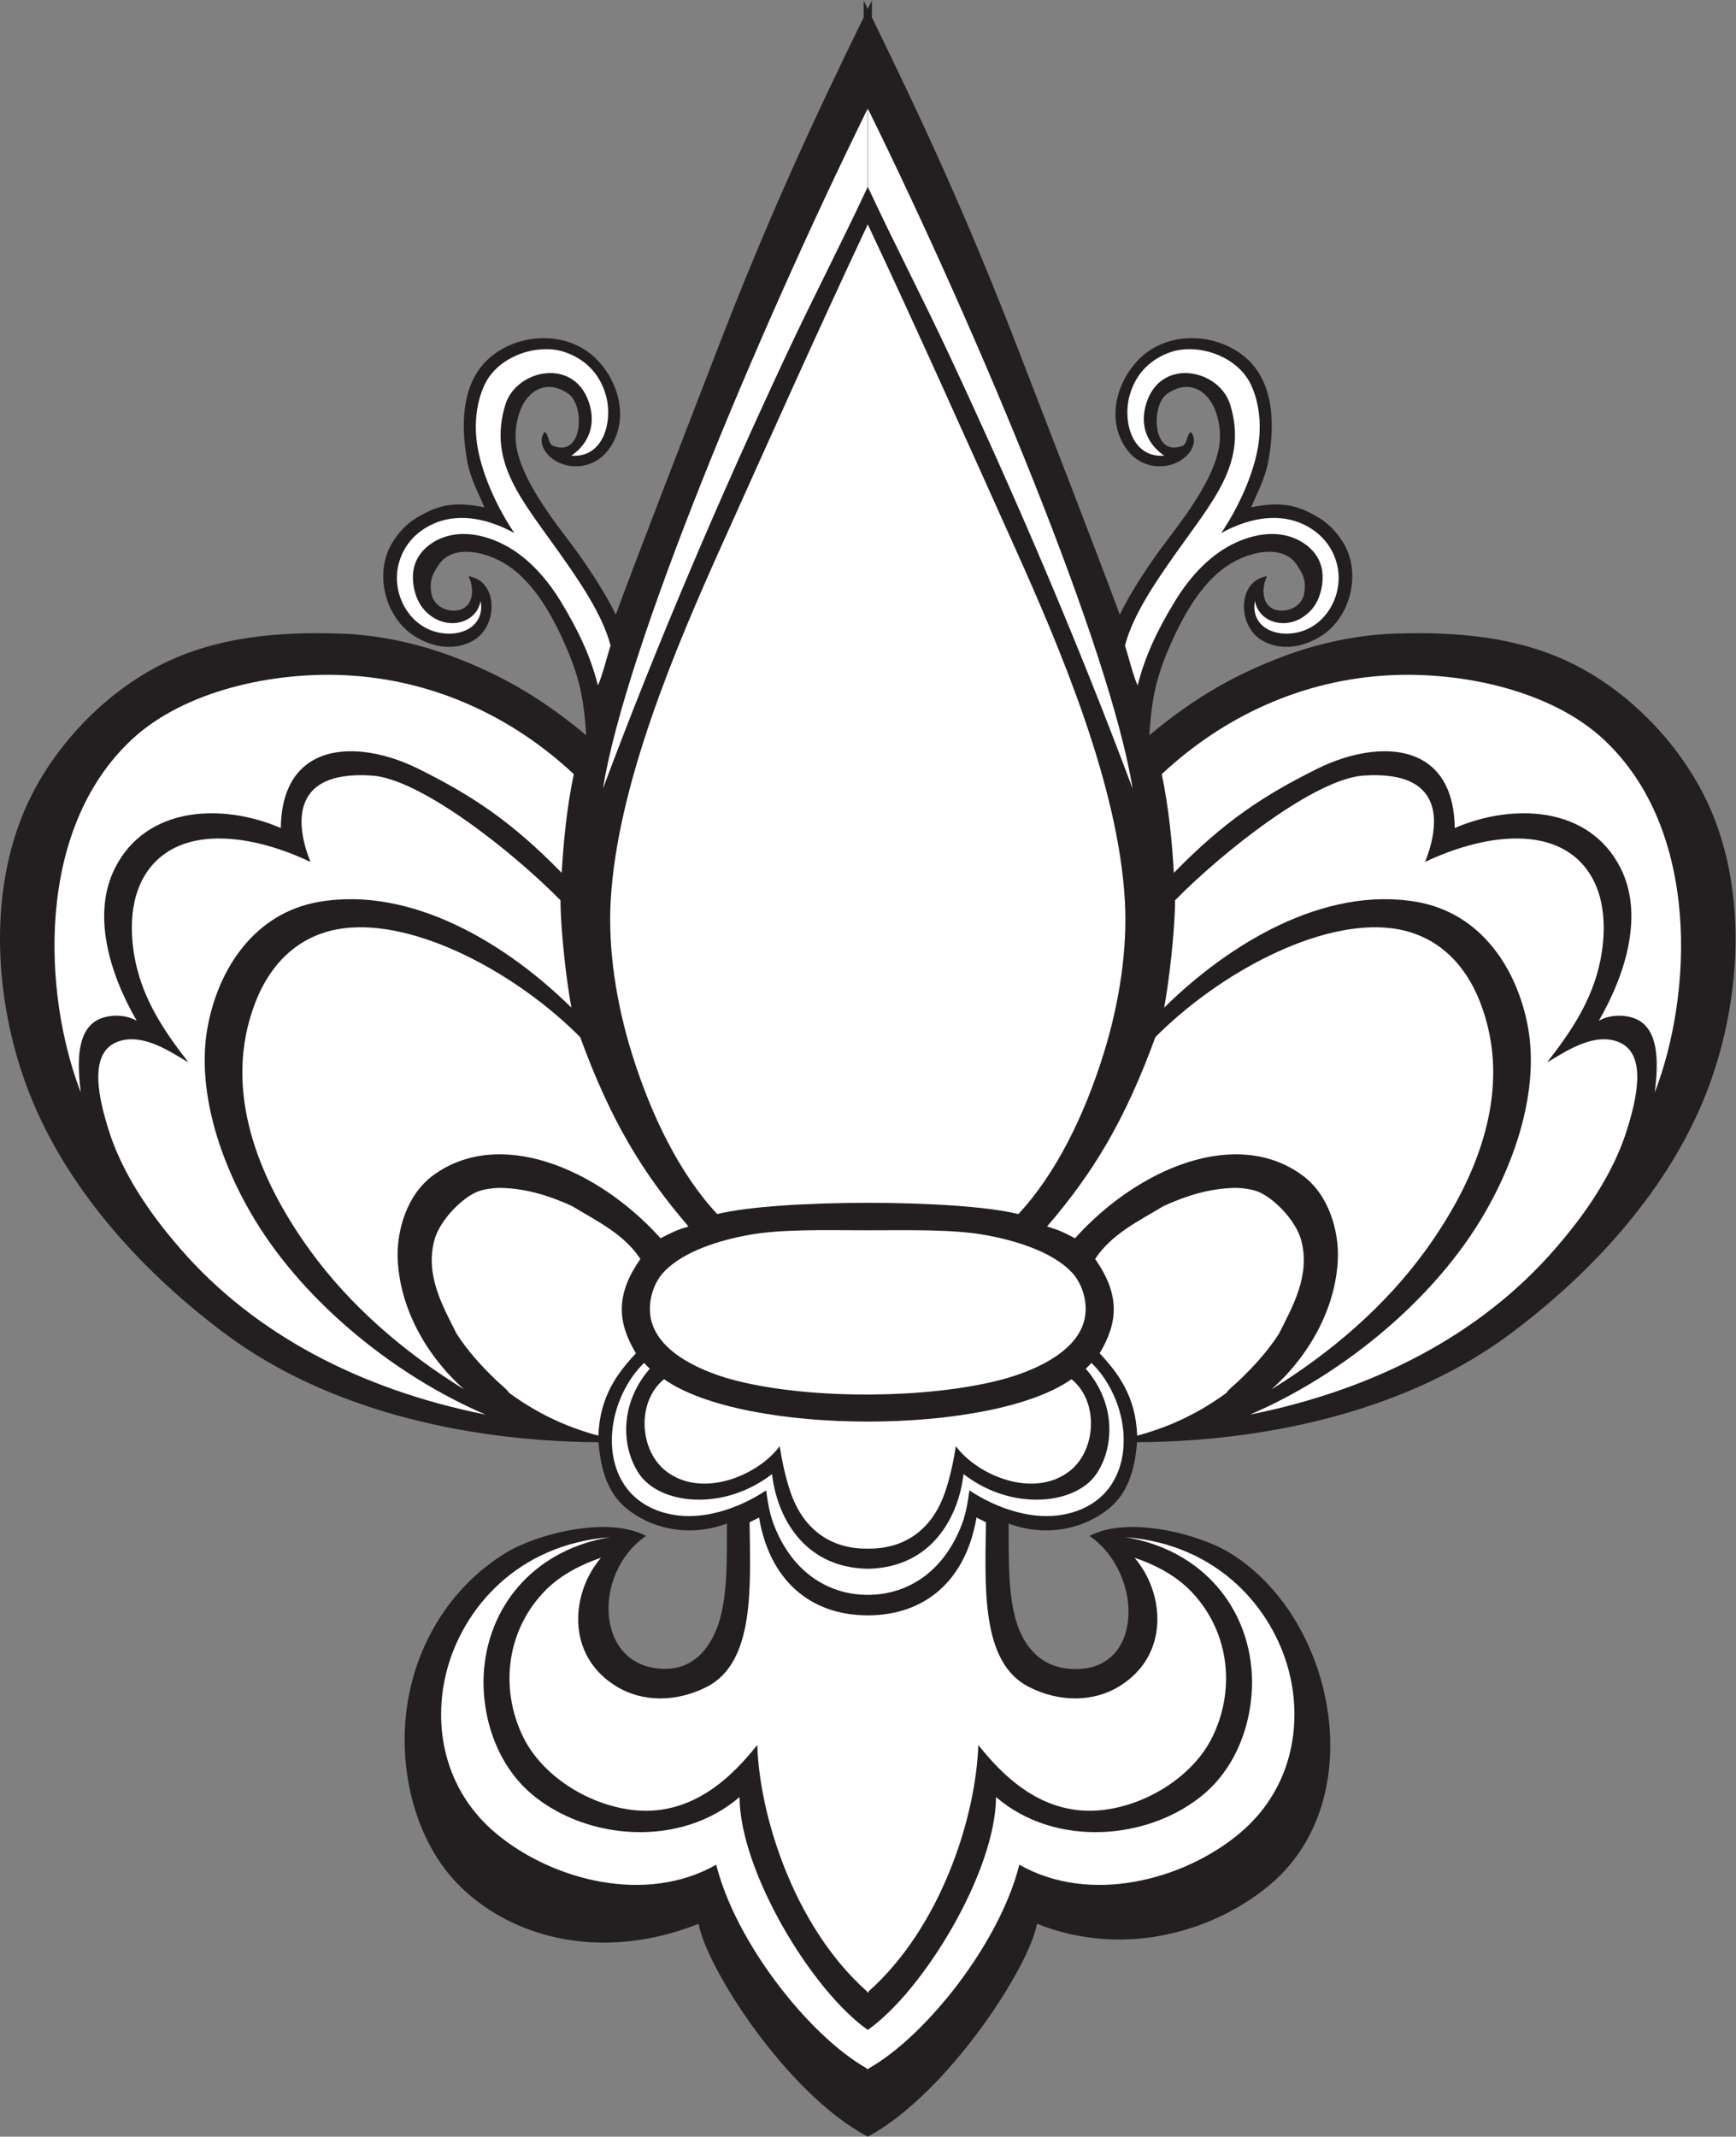 <?xml version="1.0" encoding="UTF-8" standalone="no"?>
<svg
   xmlns:dc="http://purl.org/dc/elements/1.1/"
   xmlns:cc="http://creativecommons.org/ns#"
   xmlns:rdf="http://www.w3.org/1999/02/22-rdf-syntax-ns#"
   xmlns:svg="http://www.w3.org/2000/svg"
   xmlns="http://www.w3.org/2000/svg"
   viewBox="0 0 618.653 761.32"
   height="761.32"
   width="618.653"
   xml:space="preserve"
   id="svg2"
   version="1.1"><rect x="0" y="0" width="618.653" height="761.32" fill="#808080" stroke="none"/><defs
     id="defs6" /><g
     transform="matrix(1.333,0,0,-1.333,0,761.32)"
     id="g10"><g
       transform="scale(0.1)"
       id="g12"><path
         id="path14"
         style="fill:#231f20;fill-opacity:1;fill-rule:evenodd;stroke:none"
         d="m 2993.74,4068.28 c 28.41,60.57 84.26,143.59 125.36,197.49 42.03,55.11 92.72,123.27 120.88,189.19 21.22,49.66 29.66,94.62 11.96,151.12 -17.39,55.58 -68.18,95.88 -131.13,53.04 -45.13,-30.72 -40.54,-172.55 40.98,-139.22 13.41,5.48 9.81,29.51 22,36.78 15.57,-18.83 6.1,-43.59 -6.69,-58.48 -14.31,-16.65 -34.31,-27.13 -55.67,-31.27 -40.79,-7.91 -82.89,7.32 -108.88,43.04 -59.31,81.53 -23.94,187.32 35.84,244.41 74.28,70.96 192.32,66.91 269.25,11.1 88.66,-64.3 91.06,-183.19 74.05,-282.06 -9.03,-52.48 -32,-91.54 -46.75,-128.21 84.16,17.46 126.71,4.59 181.2,-27.96 27,-16.14 49.24,-40.54 65.44,-67.32 48.09,-79.55 20.08,-196.52 -57.52,-247.38 -45.33,-29.71 -107.22,-44.13 -160.81,-12.58 -65.48,38.55 -65.73,159.14 13.98,171.09 -14.69,-29.01 -15.32,-78.13 22.42,-89.58 29.07,-8.82 69.2,6.43 76.48,41.31 8.26,39.63 -7.05,59.86 -19.27,78.78 -36.65,56.81 -134.93,38.2 -200.44,-13.17 -63.78,-49.99 -109.19,-133.51 -143.62,-214.77 -36.64,-86.5 -44.46,-144.6 -50.19,-227.64 125.2,104.44 235.19,164.85 360.4,211.58 85.51,31.92 188.9,56.61 297.65,60.2 159.31,5.24 328.99,-7.02 479.88,-83.71 160.61,-81.63 299.52,-232.87 367.44,-397.52 99.16,-240.41 71.22,-541.54 -27.59,-774.51 -104.22,-245.72 -299.63,-457.5 -514.47,-617.31 -261.94,-194.86 -624.46,-286.09 -996.06,-288.47 -6.23,-76.79 -25.5,-136.19 -74.88,-176.98 -59.6,-49.22 -159.81,-80.5 -268.56,-40.43 0.7,-93.66 -3.51,-210.37 30.1,-287.82 22.94,-52.92 63.58,-94.8 132.05,-100.44 202.26,-16.68 200.27,255.19 54.28,355.19 101.35,54.18 290.26,5.94 373.28,-44.37 283.39,-171.75 379.36,-654.037 114.38,-883.341 C 3255.36,552.453 3011.23,474.113 2772.26,569.016 2751.82,453.137 2532.14,113.535 2319.93,0 2101.85,115.488 1888.04,453.137 1867.6,569.016 c -252.93,-100.45 -491.45,-41.68 -635.4,97.929 -115.95,112.45 -163.41,293.543 -147.42,455.435 18.13,183.45 116.65,346.71 268.95,439.02 83.03,50.31 271.94,98.55 373.28,44.37 -145.99,-100 -136.21,-358.13 54.29,-355.19 68.69,1.05 109.09,47.52 132.05,100.44 33.6,77.45 29.4,194.16 30.09,287.82 -108.74,-40.07 -208.96,-8.79 -268.56,40.43 -49.39,40.79 -68.65,100.19 -74.88,176.98 -371.6,2.38 -734.109,93.61 -996.055,288.47 -214.84,159.81 -410.25,371.59 -514.468,617.31 -98.809,232.97 -126.758,534.1 -27.59,774.51 67.914,164.65 206.824,315.89 367.437,397.52 150.887,76.69 320.571,88.95 479.875,83.71 108.751,-3.59 212.151,-28.28 297.661,-60.2 125.2,-46.73 235.19,-107.14 360.4,-211.58 -5.73,83.04 -13.56,141.14 -50.2,227.64 -34.42,81.26 -79.83,164.78 -143.61,214.77 -65.52,51.37 -163.79,69.98 -200.45,13.17 -12.22,-18.92 -27.53,-39.15 -19.26,-78.78 7.28,-34.88 47.4,-50.13 76.47,-41.31 37.75,11.45 37.11,60.57 22.42,89.58 79.71,-11.95 79.47,-132.54 13.99,-171.09 -53.59,-31.55 -115.48,-17.13 -160.82,12.58 -77.6,50.86 -105.6,167.83 -57.51,247.38 16.19,26.78 38.42,51.18 65.43,67.32 54.49,32.55 97.04,45.42 181.2,27.96 -14.75,36.67 -37.71,75.73 -46.74,128.21 -17.02,98.87 -14.62,217.76 74.04,282.06 76.94,55.81 194.97,59.86 269.26,-11.1 59.77,-57.09 95.15,-162.88 35.83,-244.41 -25.98,-35.72 -68.08,-50.95 -108.87,-43.04 -21.37,4.14 -41.37,14.62 -55.67,31.27 -12.79,14.89 -22.26,39.65 -6.7,58.48 12.19,-7.27 8.59,-31.3 22,-36.78 81.53,-33.33 86.11,108.5 40.98,139.22 -62.94,42.84 -113.73,2.54 -131.13,-53.04 -17.69,-56.5 -9.26,-101.46 11.96,-151.12 28.17,-65.92 78.87,-134.08 120.89,-189.19 41.09,-53.9 96.95,-136.92 125.36,-197.49 66.06,178.49 193.54,506.56 269.85,704.35 139.18,360.75 256.95,613.92 392.95,892.29 v 44.94 l 11,-22.44 11,22.44 0.01,-44.94 c 136,-278.37 253.76,-531.54 392.94,-892.29 76.31,-197.79 203.8,-525.86 269.86,-704.35 v 0" /><path
         id="path16"
         style="fill:#ffffff;fill-opacity:1;fill-rule:evenodd;stroke:none"
         d="m 2320.31,5420.58 c 297.3,-604.26 647.74,-1443.69 707.63,-1817.19 -146.77,392.43 -312.14,778.4 -490.3,1159.39 -70.74,151.29 -146.9,297.31 -217.36,448.64 l 0.03,209.16 z m -0.76,0 c -297.29,-604.26 -647.73,-1443.69 -707.62,-1817.19 146.76,392.43 312.14,778.4 490.29,1159.39 70.74,151.29 146.9,297.31 217.36,448.64 l -0.03,209.16 v 0" /><path
         id="path18"
         style="fill:#ffffff;fill-opacity:1;fill-rule:evenodd;stroke:none"
         d="m 3344.57,4682.48 c 24.18,-51.65 28.33,-115.21 17.6,-171.8 -15.21,-80.17 -57.18,-164.86 -97.33,-224.11 82.98,45.2 158.43,51.43 218.21,23.87 49.68,-22.9 80.91,-62.36 92.02,-110.56 17.88,-77.65 -30.11,-168.2 -116.16,-180.89 -62.34,-9.19 -115.32,25 -103.86,86.14 10.42,-62.34 96.33,-84 150.5,-24.13 26.02,28.78 35.11,77.01 28.11,110.62 -8.3,39.81 -39.51,67.42 -74.47,81.51 -59.21,23.86 -131.74,6.04 -190.07,-31.22 -56.53,-36.11 -99.33,-90.6 -127.71,-137.09 -48.98,-80.21 -82.14,-152.62 -99.82,-225.28 -9.6,16.01 -27.73,88.11 -34.08,106.09 21.14,82.08 83.32,172.12 133.93,243.94 102.7,145.76 194.57,244.55 147.52,399.71 -28.41,93.74 -181.47,127.69 -222.79,8.6 -24.26,-69.89 8.19,-118.92 46.43,-144.62 -87.59,-6.5 -111.97,93.65 -92.22,162.58 17.42,60.76 59.53,97.45 109.83,114.45 71.34,24.1 177.67,-9.43 214.36,-87.81 z m -2049.27,0 c -24.19,-51.65 -28.34,-115.21 -17.6,-171.8 15.2,-80.17 57.17,-164.86 97.32,-224.11 -82.97,45.2 -158.43,51.43 -218.2,23.87 -49.69,-22.9 -80.93,-62.36 -92.02,-110.56 -17.88,-77.65 30.1,-168.2 116.16,-180.89 62.33,-9.19 115.33,25 103.85,86.14 -10.42,-62.34 -96.33,-84 -150.49,-24.13 -26.03,28.78 -35.12,77.01 -28.11,110.62 8.29,39.81 39.5,67.42 74.47,81.51 59.2,23.86 131.74,6.04 190.06,-31.22 56.53,-36.11 99.34,-90.6 127.72,-137.09 48.97,-80.21 82.14,-152.62 99.81,-225.28 9.6,16.01 27.74,88.11 34.09,106.09 -21.15,82.08 -83.33,172.12 -133.93,243.94 -102.71,145.76 -194.57,244.55 -147.53,399.71 28.42,93.74 181.47,127.69 222.8,8.6 24.25,-69.89 -8.19,-118.92 -46.43,-144.62 87.59,-6.5 111.97,93.65 92.21,162.58 -17.41,60.76 -59.53,97.45 -109.83,114.45 -71.33,24.1 -177.66,-9.43 -214.35,-87.81 v 0" /><path
         id="path20"
         style="fill:#ffffff;fill-opacity:1;fill-rule:evenodd;stroke:none"
         d="m 3809.84,3407.41 c 147.79,70.13 319.45,95.26 413.38,1.73 70.45,-70.14 72.23,-178.93 55.41,-263.91 -21.64,-109.26 -81.33,-194.83 -142.52,-273.59 38.39,20.97 123.09,84.69 194.1,53.05 73.7,-32.84 45.3,-152.52 17.37,-239.44 -44.1,-137.19 -139.36,-253.89 -192.62,-314.93 -195.96,-224.55 -477.4,-373.11 -813.34,-440.26 239.3,102.39 479.55,295.54 615.72,518.69 96.57,158.27 158.25,353.55 127.18,519.02 -29.61,157.75 -127.32,302.8 -295.73,332.54 -249.74,44.1 -505.36,-113.59 -676.49,-282.41 12.47,67.14 28.58,200.16 29.16,286.94 128.29,130.61 374.55,324.65 503.74,333.37 234.88,15.85 196.44,-152.04 164.64,-230.8 z m -2979.813,0 c -147.797,70.13 -319.453,95.26 -413.386,1.73 -70.446,-70.14 -72.223,-178.93 -55.403,-263.91 21.637,-109.26 81.328,-194.83 142.524,-273.59 -38.395,20.97 -123.098,84.69 -194.11,53.05 -73.695,-32.84 -45.3,-152.52 -17.367,-239.44 44.102,-137.19 139.356,-253.89 192.621,-314.93 195.969,-224.55 477.399,-373.11 813.344,-440.26 -239.3,102.39 -479.555,295.54 -615.723,518.69 -96.57,158.27 -158.246,353.55 -127.183,519.02 29.605,157.75 127.328,302.8 295.734,332.54 249.732,44.1 505.362,-113.59 676.492,-282.41 -12.47,67.14 -28.59,200.16 -29.17,286.94 -128.29,130.61 -374.54,324.65 -503.732,333.37 -234.883,15.85 -196.441,-152.04 -164.641,-230.8 v 0" /><path
         id="path22"
         style="fill:#ffffff;fill-opacity:1;fill-rule:evenodd;stroke:none"
         d="m 3040.11,1873.82 c -3.58,102.41 -48.36,164.79 -100.35,220.13 49.65,82.88 55.01,156.73 -12.03,252.07 44.54,67.5 116.68,101.46 183.62,141.88 59.59,27.08 119.65,45.94 186.19,48.11 19.97,0.65 46.95,-3.19 62.35,-8.69 44.49,-15.91 105.64,-79.34 119.18,-132.53 23.92,-93.88 -22.98,-174.97 -60.18,-249.09 -30.09,-46.31 -65.91,-85.68 -105.25,-123.47 -11.96,-11.5 -25.7,-21.46 -35.63,-34.63 -67.9,-49.66 -145.55,-89.28 -237.9,-113.78 v 0" /><path
         id="path24"
         style="fill:#ffffff;fill-opacity:1;fill-rule:evenodd;stroke:none"
         d="m 2591.62,1727.49 c -6.54,-47.78 -12.14,-77.85 -33.74,-122.12 -53.99,-110.61 -145.97,-157.1 -237.95,-157.1 -91.98,0 -183.96,46.49 -237.95,157.1 -21.6,44.27 -27.19,74.34 -33.74,122.12 -66.7,-44.31 -175.51,-89.51 -277.64,-58.21 -116.96,35.85 -150.14,147.16 -128.77,249.78 11.58,55.64 41.12,111.93 80.13,149.07 4.82,-5 10.12,-10.84 15.16,-15.42 -83.01,-95.82 -74.94,-212.71 -28.25,-281.44 54.72,-80.53 223.17,-101.84 355.13,-0.18 8.4,-73.6 38.56,-140.7 85.11,-185.99 44.85,-43.65 103.12,-65.91 170.82,-67.12 67.71,1.21 125.97,23.47 170.82,67.12 46.55,45.29 76.71,112.39 85.11,185.99 131.96,-101.66 300.42,-80.35 355.14,0.18 46.69,68.73 54.76,185.62 -28.25,281.44 5.03,4.58 10.34,10.42 15.15,15.42 39.01,-37.14 68.55,-93.43 80.14,-149.07 21.36,-102.62 -11.82,-213.93 -128.77,-249.78 -102.13,-31.3 -210.95,13.9 -277.65,58.21 v 0" /><path
         id="path26"
         style="fill:#ffffff;fill-opacity:1;fill-rule:evenodd;stroke:none"
         d="m 2555.45,1845.58 c -6.35,-39.35 -15.29,-83.78 -29.81,-125.33 -31.28,-89.59 -99.59,-149.77 -205.71,-148.47 -106.11,-1.3 -174.43,58.88 -205.71,148.47 -14.52,41.55 -23.46,85.98 -29.81,125.33 -58.47,-78.78 -207.77,-140.87 -303.65,-66.81 -72.03,55.64 -79.31,186.14 -5.46,245.96 213.62,-151.08 875.65,-151.08 1089.27,0 73.85,-59.82 66.57,-190.32 -5.47,-245.96 -95.88,-74.06 -245.18,-11.97 -303.65,66.81 v 0" /><path
         id="path28"
         style="fill:#ffffff;fill-opacity:1;fill-rule:evenodd;stroke:none"
         d="m 3033.11,1547.43 c 63.85,-21.77 115.82,-52.16 153.74,-92.5 103.38,-109.98 115.32,-266.11 52.46,-390.35 C 3189.91,966.953 3072.6,888.867 2951.5,873.566 2787.39,852.832 2678.28,968.078 2615.37,1047 2609.48,857.422 2516.94,561.398 2321.78,388 v -3.293 c -0.62,0.539 -1.23,1.094 -1.85,1.641 -0.62,-0.547 -1.23,-1.102 -1.85,-1.641 V 388 c -195.17,173.398 -287.7,469.422 -293.59,659 -62.9,-78.922 -172.03,-194.168 -336.13,-173.434 -121.09,15.301 -238.41,93.387 -287.8,191.014 -62.86,124.24 -50.92,280.37 52.46,390.35 37.92,40.34 89.88,70.73 153.74,92.5 -79.65,-92.47 -96.5,-260.32 41.91,-344.39 67.64,-41.09 158.33,-42.93 241.22,-0.57 129.22,66.05 115.99,271.02 114.13,439.75 l 25.24,12.72 c 28.47,-167.9 137.04,-261.42 290.67,-261.42 153.63,0 262.21,93.52 290.67,261.42 l 25.25,-12.72 c -1.87,-168.73 -15.09,-373.7 114.12,-439.75 82.89,-42.36 173.58,-40.52 241.22,0.57 138.41,84.07 121.58,251.92 41.92,344.39 v 0" /><path
         id="path30"
         style="fill:#ffffff;fill-opacity:1;fill-rule:evenodd;stroke:none"
         d="m 4423.96,2791.38 c 9.04,74.55 11.38,154.99 -37.3,189.08 -24.41,17.11 -73.95,23.88 -112.27,2.46 75.08,130.08 119.55,286.83 57.87,408.48 -84.24,166.16 -288,173.41 -443.02,106.65 -1.33,94.56 -35.07,151.28 -85.06,180.38 -75.47,43.94 -188.01,24.95 -281.98,-21.72 -145.02,-72.04 -249.37,-140.82 -384.02,-278.53 -4.26,76.86 -13.38,174.5 -32.34,263.82 166.13,155.34 377.05,252.7 609.94,264.38 195.23,9.78 431.76,-41.43 571.49,-171.58 260.07,-242.24 236.94,-684.18 136.69,-943.42 z m -4208.054,0 c -9.035,74.55 -11.386,154.99 37.293,189.08 24.418,17.11 73.949,23.88 112.285,2.46 -75.089,130.08 -119.562,286.83 -57.882,408.48 84.238,166.16 288.003,173.41 443.023,106.65 1.328,94.56 35.063,151.28 85.059,180.38 75.472,43.94 188.006,24.95 281.986,-21.72 145.02,-72.04 249.36,-140.82 384.01,-278.53 4.27,76.86 13.38,174.5 32.34,263.82 -166.13,155.34 -377.05,252.7 -609.942,264.38 -195.223,9.78 -431.754,-41.43 -571.48,-171.58 C 92.527,3492.56 115.648,3050.62 215.906,2791.38 v 0" /><path
         id="path32"
         style="fill:#ffffff;fill-opacity:1;fill-rule:evenodd;stroke:none"
         d="m 3399.21,1997.58 c 100.07,88.85 172.16,216.05 177.46,349.29 2.83,71.08 -22.26,168.97 -93.86,222.03 -175.14,129.78 -437.87,22.26 -608.96,-167.44 -30.63,15.8 -38.99,20.59 -74.61,31.54 124.43,144.43 209.05,285.72 289.5,505.97 169.01,170.35 438.11,315.98 632.83,290.94 114.06,-14.66 193.55,-88.89 236,-199.01 89.18,-231.36 -7.71,-469.79 -145.35,-660.34 -107.98,-149.47 -251.92,-273.4 -413.01,-372.98 z m -2158.56,0 c -100.06,88.85 -172.15,216.05 -177.46,349.29 -2.83,71.08 22.26,168.97 93.86,222.03 175.14,129.78 437.87,22.26 608.97,-167.44 30.62,15.8 38.98,20.59 74.61,31.54 -124.43,144.43 -209.06,285.72 -289.5,505.97 -169.01,170.35 -438.12,315.98 -632.837,290.94 -114.051,-14.66 -193.547,-88.89 -235.992,-199.01 -89.192,-231.36 7.699,-469.79 145.344,-660.34 107.98,-149.47 251.905,-273.4 413.005,-372.98 v 0" /><path
         id="path34"
         style="fill:#ffffff;fill-opacity:1;fill-rule:evenodd;stroke:none"
         d="M 2725.08,727.012 C 2672.34,516.105 2473.61,267.188 2322.01,182.266 l 0.01,-2.325 c -0.7,0.372 -1.39,0.774 -2.09,1.164 -0.69,-0.39 -1.39,-0.792 -2.09,-1.164 l 0.01,2.325 c -151.6,84.922 -350.31,333.839 -403.06,544.746 -188.92,-107.723 -439.03,-41.219 -588.33,83.301 -139.92,116.691 -170.06,289.257 -132.14,434.787 42.79,164.2 186.2,337.51 436.7,357.39 -194.73,-32.38 -319.38,-173.35 -336.47,-348.34 -11.25,-115.25 26.8,-254.228 127.45,-338.923 146.15,-122.989 396.7,-143.868 555.04,-7.434 1.32,-199.414 192.91,-516.648 342.89,-622.488 149.99,105.84 341.59,423.074 342.89,622.488 158.34,-136.434 408.89,-115.555 555.05,7.434 100.65,84.695 138.7,223.673 127.43,338.923 -17.09,174.99 -141.73,315.96 -336.46,348.34 250.51,-19.88 393.91,-193.19 436.7,-357.39 37.92,-145.53 7.78,-318.096 -132.13,-434.787 C 3164.1,685.793 2914,619.289 2725.08,727.012 v 0" /><path
         id="path36"
         style="fill:#ffffff;fill-opacity:1;fill-rule:evenodd;stroke:none"
         d="m 1599.76,1873.82 c 3.57,102.41 48.35,164.79 100.35,220.13 -49.66,82.88 -55.02,156.73 12.03,252.07 -44.55,67.5 -116.69,101.46 -183.63,141.88 -59.58,27.08 -119.64,45.94 -186.19,48.11 -19.97,0.65 -46.94,-3.19 -62.35,-8.69 -44.48,-15.91 -105.63,-79.34 -119.18,-132.53 -23.91,-93.88 22.98,-174.97 60.18,-249.09 30.09,-46.31 65.92,-85.68 105.24,-123.47 11.97,-11.5 25.72,-21.46 35.65,-34.63 67.9,-49.66 145.55,-89.28 237.9,-113.78 v 0" /><path
         id="path38"
         style="fill:#ffffff;fill-opacity:1;fill-rule:evenodd;stroke:none"
         d="m 1997.11,2409.52 c -68.22,-12.92 -169.1,-40.86 -223.19,-99.09 -28.33,-30.5 -44.47,-83.37 -32.47,-129.87 23.12,-89.57 143.49,-139.04 229.6,-160.49 101.39,-25.25 230.18,-37.22 358.13,-36.31 120.18,0.85 239.61,13.08 334.84,36.31 87.87,21.45 210.73,70.92 234.31,160.49 12.24,46.5 -4.22,99.37 -33.13,129.87 -55.21,58.23 -158.17,86.17 -227.79,99.09 -88.89,16.52 -204.51,13.17 -320.14,13.25 -115.61,0.08 -231.24,3.61 -320.16,-13.25 v 0" /><path
         id="path40"
         style="fill:#ffffff;fill-opacity:1;fill-rule:evenodd;stroke:none"
         d="m 2320.35,5112.42 -0.42,-0.88 -0.41,0.88 v -1.76 C 2186.1,4826.83 2056.54,4536.23 1929.04,4252.95 1805.62,3978.73 1650,3612.82 1632.63,3303.55 c -7.25,-129.06 14.37,-273.01 57.17,-410.03 51.65,-165.36 127.77,-320.63 227.61,-427.41 161.77,40.11 643.27,40.11 805.04,0 99.85,106.78 175.97,262.05 227.62,427.41 42.79,137.02 64.41,280.97 57.16,410.03 -17.35,309.27 -172.98,675.18 -296.41,949.4 -127.5,283.28 -257.06,573.88 -390.47,857.71 v 1.76 0" /></g></g></svg>